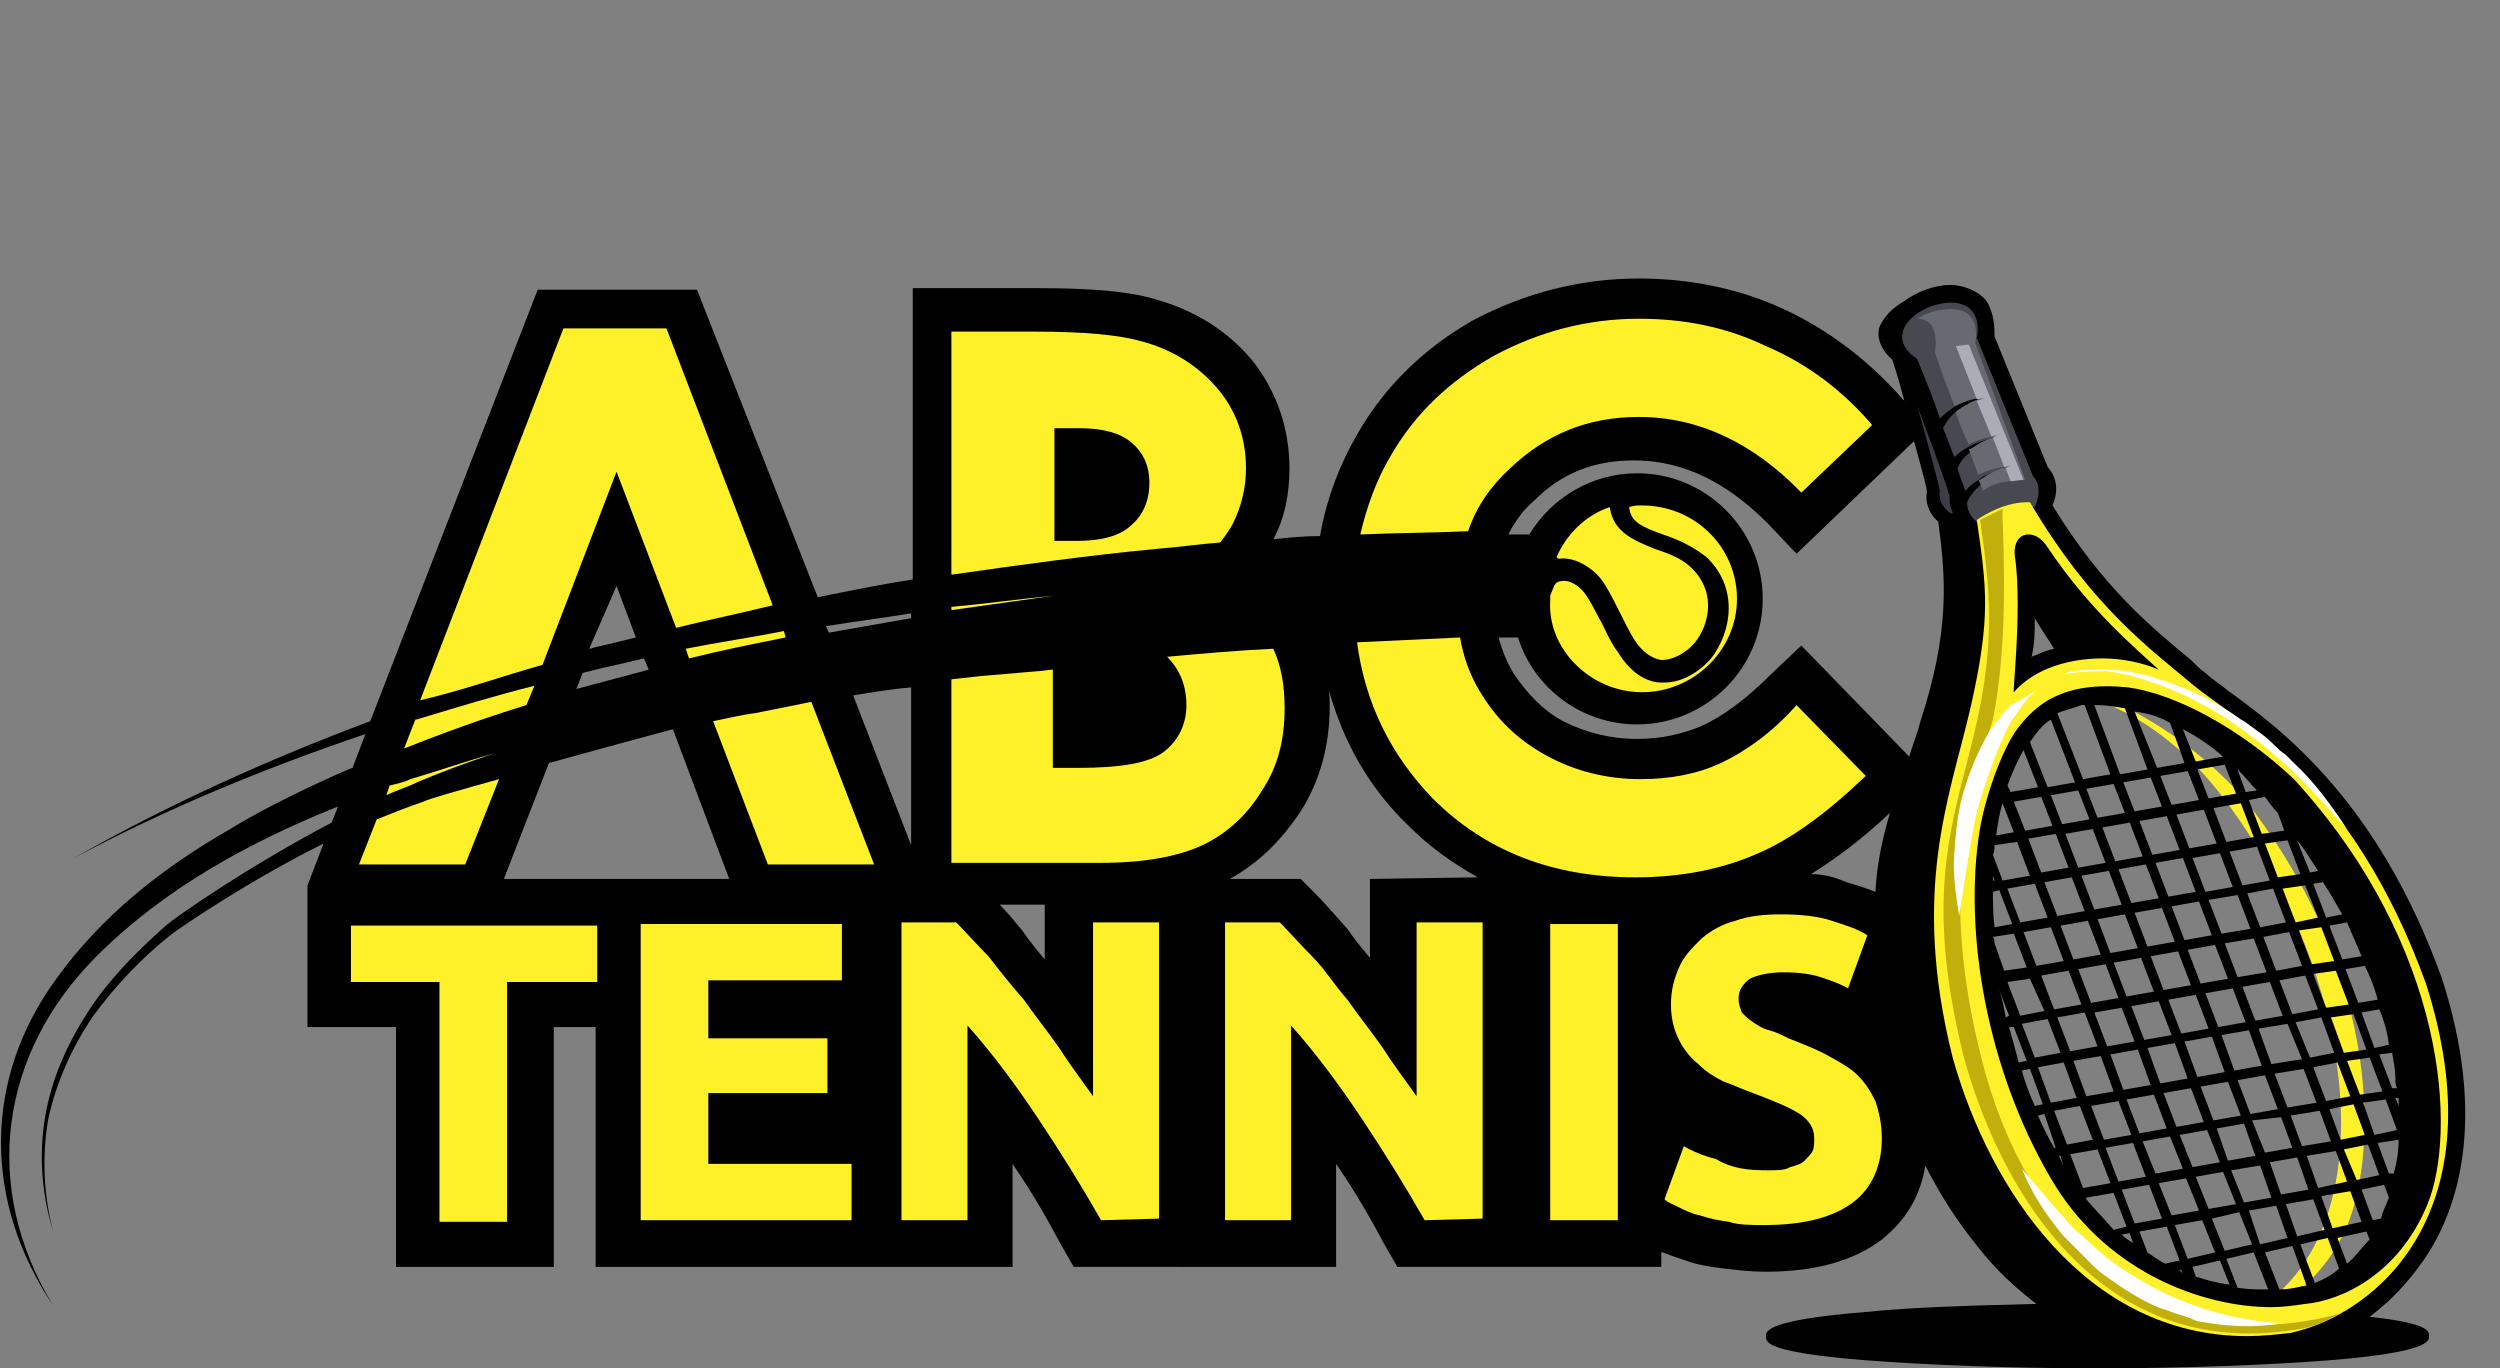 <?xml version="1.0" encoding="UTF-8"?> <svg xmlns="http://www.w3.org/2000/svg" xmlns:xlink="http://www.w3.org/1999/xlink" version="1.1" id="Слой_1" x="0px" y="0px" viewBox="0 0 155.3 85" style="enable-background:new 0 0 155.3 85;" xml:space="preserve"><rect x="0" y="0" width="155.3" height="85" fill="#808080" stroke="none"/> <style type="text/css"> .st0{fill:#FFF129;} .st1{fill:#484851;} .st2{fill:#696972;} .st3{fill:#C1B00C;} .st4{fill:#FFFFFF;} .st5{fill:#ACACB7;} .st6{fill:#3E3E49;} </style> <g> <path class="st0" d="M145.4,68.6c-0.4-8.4-4.9-16.5-8.5-20.5c-2-2.2-4.1-3.6-6.1-4.4c-1.7-0.7-0.9-0.7,0.5-0.1 c2.5,1.1,5.5,3.1,8.1,6c8.8,11.2,8.3,22.7,6.2,27c-2.1,4.3-5.9,5.5-8,5.6C141.8,81.6,145.8,77,145.4,68.6z"></path> <path d="M151,77.6c1.8-3,3.4-8.4,0.7-16.8v0c-4-11.1-10-15.5-13.3-17.9c-0.5-0.4-1.1-0.8-1.4-1.1c-0.3-0.2-0.6-0.5-0.9-0.8 c-2.4-2-5.4-4.4-8.6-9.6c0.3-0.7,0.4-1.6-0.3-2.4l-3.3-8.1c0-0.5,0-1.4-0.5-2.2c-0.3-0.4-1-0.9-2.1-1c0,0-0.1,0-0.1,0 c-1,0-2.1,0.4-2.9,1c-0.7,0.4-1.2,0.9-1.5,1.5c-0.2,0.4-0.2,1.3,0.7,2.1c0,0,0.1,0.1,0.1,0.2c0.3,0.9,0.5,1.7,0.7,2.4l-0.1-0.1 c-2.1-2.4-4.6-4.3-7.4-5.6c-2.8-1.3-5.9-1.9-9-1.9c-3.6,0-7.1,0.9-10.3,2.6C88.5,21.6,86,24,84.3,27c-1.1,1.9-1.9,4-2.3,6.3 c-1,0-2,0.1-2.9,0.2c0.7-1.3,1-2.8,1-4.4c0-2.5-0.8-4.8-2.3-6.7c-1.5-1.8-3.5-3.1-6-3.8c-1.6-0.5-4-0.7-7.3-0.7h-7.8v18.1 c-2,0.3-3.9,0.7-5.9,1.1L43.3,18h-9.9L23,44.8c-6.4,2.4-12.6,5.2-18.4,8.5c5.8-3.1,11.9-5.6,18.1-7.7l-0.8,2.1 c-0.1,0-4.7,2-7.6,3.8c-4.2,2.4-8,5.4-10.8,9.3c-4.6,6.3-4.5,13.9-0.2,20.3c-4.5-7.4-3.3-15.7,2.7-21.7c4.2-4.2,9.5-7.1,15-9.3 l-0.4,1c-5.3,2.8-9.6,5.8-10.3,6.4c-1.8,1.6-3.5,3.3-4.8,5.3c-1.3,2-2.3,4.2-2.7,6.6c-0.4,2.4-0.2,4.8,0.5,7.1 c-0.6-2.3-0.7-4.7-0.3-7c0.5-2.3,1.5-4.5,2.8-6.4c1.4-1.9,3-3.6,4.9-5.1c0.7-0.5,4.6-3.2,9.4-5.6l-1,2.6v8.8l0,0h5.5v14.9h9.8V63.8 H37v14.9h25.9v-6.4c1.1,1.6,2.1,3.3,3,5l0.8,1.4H83v-6.4c1.1,1.6,2.1,3.3,3,5l0.8,1.4h16.4v-0.9c0,0,0.1,0,0.1,0 c0.5,0.2,1.1,0.4,1.7,0.6c0.6,0.2,1.3,0.3,2.1,0.4c0.8,0.1,1.7,0.2,2.6,0.2c3.1,0,5.5-0.7,7.2-2c1.5-1.2,2.4-2.7,2.7-4.6 c0.9,1.8,2,3.5,3.3,5.1c1.1,1.4,2.3,2.5,3.6,3.5c-4,0.1-7.7,0.2-10.6,0.5c-6.2,0.5-6.2,1.2-6.2,1.5c0,0.4,0,1,6.2,1.5 c3.9,0.3,9,0.5,14.4,0.5c5.4,0,10.5-0.2,14.4-0.5c6.2-0.5,6.2-1.2,6.2-1.5c0-0.3,0-0.8-3.7-1.2C148.8,80.6,150,79.2,151,77.6z M38.3,36.4l1.2,3.2c-0.8,0.2-1.6,0.4-2.5,0.6c-0.1,0-0.2,0.1-0.4,0.1L38.3,36.4z M36.2,41.8c0.4-0.1,0.8-0.2,1.2-0.3 c0.9-0.2,1.8-0.4,2.6-0.6l0.3,0.7c-1.5,0.4-3,0.8-4.5,1.2L36.2,41.8z M31.3,54.6l2.8-7.2c2.5-0.7,5.1-1.4,7.7-2.1l3.5,9.3H31.3z M56.6,52.5L53,43.2c1.2-0.2,2.4-0.4,3.6-0.5V52.5z M56.6,38.4c-1.7,0.3-3.4,0.6-5.1,0.9l-0.2-0.4c1.8-0.3,3.5-0.5,5.3-0.8V38.4z M64.9,59.6c-0.5-0.6-1-1.2-1.4-1.8c-0.5-0.6-0.9-1.1-1.4-1.6h2.8L64.9,59.6L64.9,59.6z M85.1,54.6v4.9c-0.5-0.6-1-1.2-1.4-1.8 c-0.8-0.9-1.5-1.7-2.1-2.3l-0.8-0.8h-4.4c1.8-1,3.2-2.4,4.4-4.2c1.2-1.9,1.8-4.1,1.8-6.5c0-0.4,0-0.9-0.1-1.2 c0.9,3.3,2.5,6.2,5,8.6c1.3,1.3,2.7,2.3,4.3,3.2L85.1,54.6L85.1,54.6z M112.5,54.3c1.6-1,3.2-2.2,4.9-3.8c-0.4,1.4-0.8,3-0.9,4.9 c-0.5-0.2-1.1-0.4-1.8-0.6C114,54.5,113.3,54.3,112.5,54.3z M119.3,44.8c-0.2,0.8-0.5,1.5-0.7,2.2l-6.7-6.9l-1.9,1.8 c-1.6,1.6-3,2.6-4.3,3.2c-1.2,0.5-2.5,0.8-4,0.8c-1.7,0-3.2-0.4-4.6-1.1c-1.3-0.7-2.3-1.8-3.1-3c-0.4-0.7-0.7-1.4-0.9-2.2 c0.4,0,0.8,0,1.2,0c1,3.2,4,5.4,7.4,5.4c4.3,0,7.8-3.5,7.8-7.8c0-4.3-3.5-7.8-7.8-7.8c-2.8,0-5.3,1.5-6.7,3.8c-0.4,0-0.9,0-1.3,0 c0.4-0.8,0.9-1.5,1.6-2.1c1.7-1.7,3.7-2.5,6.2-2.5c3,0,5.7,1.3,8.3,3.9l1.8,1.9l7.3-7c0.6,2.2,0.8,2.9,0.8,3.2v0 c-0.1,0.4,0,1.2,0.7,1.8C120.9,36,121.1,39.3,119.3,44.8z M149,68.7l-0.2-0.5l0.2,0C149,68.3,149,68.5,149,68.7z M141.1,66.1 l-0.8-2.2l1.8-0.3l0.9,2.2L141.1,66.1z M143.1,66.4l0.8,2.1l-1.8,0.3l-0.8-2.1L143.1,66.4z M140.5,66.2l-1.7,0.3l-0.8-2.2l1.7-0.3 L140.5,66.2z M140.1,63.4l-0.8-2.1L141,61l0.8,2.1L140.1,63.4z M139.5,63.5l-1.7,0.3l-0.8-2.1l1.7-0.3L139.5,63.5z M136.4,61.8 l0.8,2.1l-1.7,0.3l-0.8-2.1L136.4,61.8z M134.4,61.5l-0.8-2.1l1.7-0.3l0.8,2.1L134.4,61.5z M136.7,61.1l-0.8-2.1l1.7-0.3l0.8,2.1 L136.7,61.1z M135.7,58.4l-0.8-2.1l1.7-0.3l0.8,2.1L135.7,58.4z M135.1,58.5l-1.7,0.3l-0.8-2.1l1.7-0.3L135.1,58.5z M132.4,56.1 l-0.8-2.1l1.7-0.3l0.8,2.1L132.4,56.1z M131.8,56.2l-1.7,0.3l-0.8-2.1l1.7-0.3L131.8,56.2z M132,56.8l0.8,2.1l-1.7,0.3l-0.8-2.1 L132,56.8z M131.6,62l-1.7,0.3l-0.8-2.1l1.7-0.3L131.6,62z M131.3,59.8l1.7-0.3l0.8,2.1l-1.7,0.3L131.3,59.8z M134.1,62.2l0.8,2.1 l-1.7,0.3l-0.8-2.1L134.1,62.2z M135.1,64.8l0.8,2.2l-1.7,0.3l-0.8-2.2L135.1,64.8z M135.7,64.7l1.7-0.3l0.8,2.2l-1.7,0.3 L135.7,64.7z M138.4,67.2l0.8,2.1l-1.7,0.3l-0.8-2.1L138.4,67.2z M139,67.1l1.7-0.3l0.8,2.1l-1.7,0.3L139,67.1z M141.7,69.4 l0.7,1.9l-1.7,0.3l-0.8-2L141.7,69.4z M142.3,69.3l1.8-0.3l0.7,1.9l-1.8,0.3L142.3,69.3z M143.7,66.3l1.5-0.3l0.8,2.1l-1.5,0.3 L143.7,66.3z M143.5,65.7l-0.9-2.2l1.6-0.3l0.8,2.2L143.5,65.7z M142.4,63l-0.8-2.1l1.6-0.3l0.8,2.1L142.4,63z M141.4,60.3 l-0.8-2.1l1.6-0.3l0.8,2.1L141.4,60.3z M140.8,60.4l-1.8,0.3l-0.8-2.1l1.8-0.3L140.8,60.4z M138,58l-0.8-2.1l1.8-0.3l0.8,2.1 L138,58z M137,55.4l-0.8-2.1l1.7-0.3l0.8,2.1L137,55.4z M136.4,55.4l-1.7,0.3l-0.8-2.1l1.7-0.3L136.4,55.4z M133.7,53.1l-0.8-2.1 l1.7-0.3l0.8,2.1L133.7,53.1z M133.1,53.2l-1.7,0.3l-0.8-2.1l1.7-0.3L133.1,53.2z M130.8,53.6l-1.7,0.3l-0.8-2.1l1.7-0.3 L130.8,53.6z M129.5,56.6l-1.7,0.3l-0.8-2.1l1.7-0.3L129.5,56.6z M129.7,57.2l0.8,2.1l-1.7,0.3l-0.8-2.1L129.7,57.2z M129.3,62.4 l-1.7,0.3l-0.8-2.1l1.7-0.3L129.3,62.4z M129.5,62.9l0.8,2.1l-1.7,0.3l-0.8-2.1L129.5,62.9z M130.1,62.9l1.7-0.3l0.8,2.1l-1.7,0.3 L130.1,62.9z M132.8,65.2l0.8,2.2l-1.7,0.3l-0.8-2.2L132.8,65.2z M133.8,68l0.8,2.1l-1.7,0.3l-0.8-2.1L133.8,68z M134.4,67.9 l1.7-0.3l0.8,2.1l-1.7,0.3L134.4,67.9z M137.1,70.2l0.8,2l-1.7,0.3l-0.8-2L137.1,70.2z M137.7,70.1l1.7-0.3l0.7,2l-1.7,0.3 L137.7,70.1z M140.4,72.4l0.7,2l-1.7,0.3l-0.8-2L140.4,72.4z M141,72.2l1.7-0.3l0.7,2l-1.7,0.3L141,72.2z M143.3,71.8l1.8-0.3 l0.7,1.9l-1.8,0.4L143.3,71.8z M144.7,68.9l1.5-0.3l0.7,1.9l-1.5,0.3L144.7,68.9z M145.8,65.9l1.4-0.2l0.8,2.1l-1.4,0.2L145.8,65.9 z M145.6,65.4l-0.8-2.2l1.4-0.2l0.8,2.2L145.6,65.4z M144.5,62.6l-0.8-2.1l1.4-0.2l0.8,2.1L144.5,62.6z M143.6,59.9l-0.8-2.1 l1.4-0.2l0.8,2.1L143.6,59.9z M142.6,57.3l-0.8-2.1l1.4-0.2L144,57L142.6,57.3z M142,57.3l-1.6,0.3l-0.8-2.1l1.6-0.3L142,57.3z M139.3,55l-0.8-2.1l1.7-0.3l0.8,2.1L139.3,55z M138.3,52.3l-0.8-2.1l1.7-0.3l0.8,2.1L138.3,52.3z M137.7,52.4l-1.7,0.3l-0.8-2.1 l1.7-0.3L137.7,52.4z M134.9,50l-0.7-1.8l1.7-0.3l0.7,1.8L134.9,50z M134.3,50.1l-1.7,0.3l-0.7-1.8l1.7-0.3L134.3,50.1z M132,50.5 l-1.7,0.3l-0.7-1.8l1.7-0.3L132,50.5z M129.8,50.9l-1.7,0.3l-0.7-1.8l1.7-0.3L129.8,50.9z M127.5,51.3l-1.7,0.3l-0.7-1.8l1.7-0.3 L127.5,51.3z M127.7,51.8l0.8,2.1l-1.7,0.3l-0.8-2.1L127.7,51.8z M127.2,57l-1.7,0.3l-0.8-2.1l1.7-0.3L127.2,57z M127.4,57.6 l0.8,2.1l-1.7,0.3l-0.8-2.1L127.4,57.6z M127,62.8l-1.5,0.3l-0.8-2.1l1.4-0.2L127,62.8z M127.2,63.3l0.8,2.1l-1.6,0.3l-0.8-2.1 L127.2,63.3z M128.2,66l0.8,2.2l-1.6,0.3l-0.8-2.2L128.2,66z M128.8,65.9l1.7-0.3l0.8,2.2l-1.7,0.3L128.8,65.9z M131.6,68.4 l0.8,2.1l-1.7,0.3l-0.8-2.1L131.6,68.4z M132.5,71l0.8,2.1l-1.7,0.3l-0.8-2.1L132.5,71z M133.1,70.9l1.7-0.3l0.8,2l-1.7,0.3 L133.1,70.9z M135.8,73.2l0.8,2l-1.7,0.3l-0.8-2L135.8,73.2z M136.4,73.1l1.7-0.3l0.8,2l-1.7,0.3L136.4,73.1z M139.1,75.3l0.8,2 l-1.7,0.4l-0.8-2L139.1,75.3z M139.7,75.2l1.7-0.3l0.7,2l-1.7,0.4L139.7,75.2z M142,74.8l1.7-0.3l0.7,1.9l-1.7,0.4L142,74.8z M144.2,74.3L146,74l0.7,1.9l-1.8,0.4L144.2,74.3z M145.6,71.4l1.5-0.3l0.7,1.9l-1.4,0.3L145.6,71.4z M146.8,68.5l1.4-0.2l0.7,1.9 l-1.4,0.3L146.8,68.5z M148.8,67c0,0.2,0,0.4,0.1,0.6l-0.3,0l-0.8-2.1l0.8-0.1C148.7,66,148.8,66.5,148.8,67z M148.4,64.9l-0.9,0.2 l-0.8-2.2l1.1-0.2C148.1,63.4,148.3,64.1,148.4,64.9z M147.7,62.1l-1.2,0.2l-0.8-2.1l1.2-0.2C147.2,60.6,147.5,61.3,147.7,62.1z M146.7,59.4l-1.2,0.2l-0.8-2.1l1.1-0.2C146.1,58,146.4,58.7,146.7,59.4z M145.5,56.8l-1,0.2l-0.8-2.1l0.6-0.1 C144.7,55.4,145.1,56.1,145.5,56.8z M144,54.1l-0.5,0.1l-0.8-2C143.2,52.8,143.6,53.5,144,54.1z M142.9,54.3l-1.4,0.2l-0.8-2.1 l1.4-0.2L142.9,54.3z M141.5,50.5l0.4,1.1l-1.4,0.2l-0.8-2.1l1-0.2C141,49.9,141.2,50.2,141.5,50.5z M139.1,47.9 c0.4,0.4,0.7,0.8,1.1,1.2l-0.7,0.1l-0.5-1.4C139,47.8,139.1,47.8,139.1,47.9z M138.9,49.3l-1.7,0.3l-0.7-1.8l1.7-0.3L138.9,49.3z M138.1,47l-1.7,0.3l-0.8-2C136.4,45.7,137.3,46.3,138.1,47z M134.8,44.9l0.9,2.5l-1.7,0.3l-1.4-3.5 C133.4,44.3,134.1,44.5,134.8,44.9z M130.3,43.8c0.5,0,1.1,0.1,1.7,0.2l1.4,3.8l-1.7,0.3l-1.6-4.3 C130.2,43.8,130.2,43.8,130.3,43.8z M129.3,43.8c0.1,0,0.1,0,0.2,0l1.6,4.3l-1.7,0.3l-1.6-4.1C128.3,44.1,128.8,44,129.3,43.8z M126.4,38.4c0.4,0.7,0.9,1.4,1.2,1.9c-0.5,0.1-0.9,0.3-1.4,0.5C126.4,40,126.4,39.2,126.4,38.4z M127.4,44.7l1.5,3.9l-1.7,0.3 l-1.1-2.8C126.5,45.5,126.9,45,127.4,44.7z M125.7,46.6l0.9,2.3l-1.7,0.3l-0.2-0.4C125,48,125.3,47.3,125.7,46.6z M124.4,49.9 L124.4,49.9l0.7,1.8l-1.1,0.2C124.1,51.2,124.2,50.5,124.4,49.9z M123.9,52.5l1.4-0.2l0.8,2.1l-1.7,0.3l-0.6-1.6 C123.9,52.9,123.9,52.7,123.9,52.5z M123.8,54.4l0.1,0.3l-0.1,0C123.8,54.7,123.8,54.5,123.8,54.4z M123.8,55.4l0.4-0.1l0.8,2.1 l-1.1,0.2C123.8,56.8,123.8,56.1,123.8,55.4z M123.8,58.2l1.3-0.2l0.8,2.1l-1.4,0.2l-0.6-1.7C123.9,58.5,123.9,58.3,123.8,58.2z M124.6,63.2c-0.1-0.5-0.2-1.1-0.4-1.7l0.6,1.6L124.6,63.2z M124.8,63.8l0.3,0l0.8,2.1l-0.5,0.1C125.2,65.2,125,64.5,124.8,63.8z M126.4,68.7c-0.3-0.7-0.6-1.4-0.8-2.2l0.5-0.1l0.8,2.2L126.4,68.7z M127.6,71.3c-0.4-0.7-0.7-1.3-1-2l0.4-0.1l0.7,2.1L127.6,71.3z M127.9,71.8l0.1,0l0.2,0.7C128.1,72.2,128,72,127.9,71.8z M127.6,69l1.6-0.3l0.8,2.1l-1.6,0.3L127.6,69z M128.6,71.7l1.7-0.3 l0.8,2.1l-1.7,0.3L128.6,71.7z M129.6,74.5l0-0.1l1.7-0.3l0.8,2.1l-0.8,0.2C130.7,75.7,130.1,75.1,129.6,74.5z M131.8,76.7l0.5-0.1 l0.2,0.6C132.3,77.1,132,76.9,131.8,76.7z M131.8,73.9l1.7-0.3l0.8,2.1l-1.7,0.3L131.8,73.9z M133.4,77.8l-0.5-1.3l1.7-0.3l0.8,2.1 l-0.9,0.2C134.1,78.3,133.7,78,133.4,77.8z M135.3,78.9c0.2,0,0.2,0,0.2,0l0.1,0.2C135.5,79,135.4,78.9,135.3,78.9z M135.1,76.1 l1.7-0.3l0.8,2l-1.7,0.4L135.1,76.1z M136.4,79.3l-0.2-0.6l1.7-0.4l0.6,1.5C137.7,79.7,137,79.5,136.4,79.3z M139,80l-0.7-1.8 l1.7-0.4l0.9,2.3C140.3,80.1,139.7,80.1,139,80z M143,79.9c-0.4,0.1-0.9,0.2-1.4,0.2l-0.9-2.3l1.7-0.4l0.9,2.5 C143.2,79.9,143.1,79.9,143,79.9z M143.8,79.7l-0.9-2.4l1.7-0.4l0.7,1.9C144.9,79.2,144.3,79.5,143.8,79.7z M145.8,78.5l-0.6-1.6 l1.8-0.4l0.2,0.5C146.7,77.5,146.3,78.1,145.8,78.5z M147.9,75.7l-0.5,0.1l-0.7-1.9l1.4-0.3l0.3,0.8 C148.2,74.9,148,75.3,147.9,75.7z M148.4,72.9l-0.7-1.9l1.3-0.2c0,0.7-0.1,1.4-0.3,2.1L148.4,72.9z"></path> <path class="st1" d="M126.3,29.6c-3.5-8.6-3.5-8.6-3.5-8.6s0.5-2.1-1.5-2.2c0,0,0,0-0.1,0c-2,0-4.4,2-2.1,3.5 c0.6,1.5,1.1,2.7,1.4,3.7c0.3-0.3,0.7-0.6,1-0.8c0.6-0.3,1.2-0.5,1.9-0.5c-0.7,0.1-1.2,0.4-1.8,0.8c-0.4,0.3-0.7,0.7-0.9,1.1 c0.3,0.7,0.5,1.3,0.7,1.8c0.3-0.3,0.6-0.5,1-0.7c0.6-0.3,1.2-0.5,1.9-0.5c-0.7,0.1-1.2,0.4-1.8,0.8c-0.4,0.3-0.7,0.6-0.9,1.1 c0.2,0.7,0.4,1.1,0.5,1.4c0.3-0.4,0.7-0.6,1.1-0.9c0.6-0.3,1.2-0.5,1.9-0.5c-0.7,0.1-1.2,0.4-1.8,0.8c-0.5,0.4-0.9,0.8-1.1,1.3 c0,0,0,0,0,0.1c0,0.2,0.1,0.9,0.9,1.3c1.3-1,2.5-1.1,3-1.1c0.2,0,0.3,0,0.3,0S127,30.3,126.3,29.6z"></path> <path class="st2" d="M122.7,21.3c0,0,0.5-2.1-1.5-2.1c-0.7,0-1.5,0.2-2.1,0.6c1.5,0,1.1,2.1,1.1,2.1s0.5,1.5,1.2,3.3c0,0,0,0,0.1,0 c0.6-0.3,1.2-0.5,1.9-0.5c-0.7,0.1-1.2,0.4-1.8,0.8c0,0-0.1,0.1-0.1,0.1c0.2,0.7,0.5,1.4,0.8,2c0,0,0,0,0,0 c0.6-0.3,1.2-0.5,1.9-0.5c-0.7,0.1-1.2,0.4-1.8,0.8c0,0,0,0-0.1,0c0.2,0.5,0.4,1.1,0.6,1.6c0,0,0,0,0,0c0.6-0.3,1.2-0.5,1.9-0.5 c-0.7,0.1-1.2,0.4-1.8,0.8c0,0,0,0-0.1,0c0.1,0.2,0.2,0.5,0.3,0.7c0.7-0.7,2.6-0.7,2.6-0.7C122.7,21.3,122.7,21.3,122.7,21.3z"></path> <path class="st0" d="M150.7,61.1c-4.6-12.7-11.7-16.3-14.4-18.5c-2.6-2.2-6.3-4.8-10.2-11.4c0,0-0.1,0-0.2,0 c-1.6,0-3.1,1.1-3.1,1.1c0.6,4.2,0.9,6-0.4,11.7c-1.3,5.6-3.7,11.3-1.1,21.7c2.3,8.2,8.3,17.3,18.3,17.3c0.9,0,1.8-0.1,2.7-0.2 C147.7,81.6,155.2,75.2,150.7,61.1z M125.2,34.8c-0.2-1,0.2-1.6,0.8-1.6c0.4,0,0.8,0.2,1.2,0.8c2.6,3.9,5.5,6.3,6.9,7.6 c-0.9-0.4-2.2-0.7-3.5-0.7c-2,0-4.2,0.6-5.5,2.1C125,43.1,125.6,38.1,125.2,34.8z M143.2,81c-0.7,0.1-1.4,0.2-2.1,0.2 c-4.2,0-10-2.1-13.4-7.5c-4-6.5-5.7-15-4.8-21.6c0.3-2.4,1.5-5.6,2.4-6.8c1.2-1.6,2.9-3,6.9-2.6c2.9,0.4,6.9,2.5,10.3,5.7 c9.6,10.5,10.1,22,8.3,26.4S145.4,80.8,143.2,81z"></path> <path class="st3" d="M122,65.7c-2.6-10.4-0.6-14.8,0.7-20.4c1.3-5.6,0.9-8.9,0.3-13c0,0,1-0.5,1.4-0.7v0.6 c0.2,4.9,0.1,8.9-0.6,12.5c-1.4,4.6-3.4,10.4-0.7,21.1c2.7,10.7,10.3,18.1,20.5,16.2c0.7-0.1,1.3-0.3,1.8-0.4 c-0.9,0.5-1.9,0.9-2.8,1C130.9,84.5,124.5,74.7,122,65.7z"></path> <path class="st4" d="M128.2,41.9c0.2-0.1,0.4-0.2,0.6-0.2c0.2,0,0.4-0.1,0.7-0.1c0.2,0,0.4,0,0.7,0h0.7c0.9,0,1.8,0.2,2.6,0.4 c1.7,0.5,3.4,1.2,4.8,2.1c0.4,0.2,0.7,0.5,1.1,0.7l1.1,0.8c0.4,0.3,0.7,0.6,1,0.9c0.2,0.2,0.4,0.3,0.5,0.4l0.5,0.5 c1.3,1.2,2.3,2.6,3.3,4.1c-1.2-1.3-2.3-2.6-3.6-3.8c-1.3-1.2-2.7-2.3-4.1-3.2c-1.5-0.9-3-1.7-4.7-2.2c-0.8-0.3-1.7-0.5-2.5-0.6 C129.9,41.7,129.1,41.7,128.2,41.9z"></path> <path class="st4" d="M141.7,82.2c-1.6,0.3-3.4,0.2-5-0.1c-0.2,0-0.4-0.1-0.6-0.2l-0.6-0.2c-0.4-0.1-0.8-0.3-1.2-0.4 c-0.8-0.3-1.5-0.7-2.3-1.2c-0.7-0.5-1.4-0.9-2-1.5c-0.3-0.3-0.6-0.6-0.9-0.9c-0.3-0.3-0.6-0.6-0.9-0.9c-1.1-1.3-2-2.7-2.6-4.2 c1.1,1.3,2.1,2.5,3.2,3.7c0.6,0.5,1.2,1.1,1.8,1.6c0.6,0.5,1.3,1,2,1.4c1.4,0.9,2.8,1.5,4.3,2C138.5,81.8,140.1,82.1,141.7,82.2z"></path> <path class="st4" d="M126.5,42.9c-0.5,0.4-0.9,0.9-1.2,1.4c-0.4,0.5-0.7,1.1-0.9,1.6c-0.5,1.1-0.9,2.3-1.3,3.5 c-0.4,1.2-0.6,2.5-0.8,3.7c-0.2,1.2-0.4,2.5-0.6,3.8c-0.2-1.3-0.4-2.6-0.3-3.9c0.1-1.3,0.2-2.6,0.6-3.9c0.4-1.3,0.9-2.5,1.6-3.7 c0.4-0.5,0.8-1.1,1.3-1.6C125.4,43.6,125.9,43.2,126.5,42.9z"></path> <path class="st5" d="M122.3,21.4l-0.8,0.1l1.3,3.3c0.2,0,0.5-0.1,0.7-0.1c-0.2,0-0.4,0.1-0.7,0.2l0.9,2.2c0.2,0,0.4-0.1,0.6-0.1 c-0.2,0-0.4,0.1-0.5,0.2l0.7,1.8c0.2,0,0.4-0.1,0.6-0.1c-0.2,0-0.4,0.1-0.5,0.2l0.3,0.8l0.8-0.1L122.3,21.4z"></path> <path class="st6" d="M121.1,30.8c-0.1-0.4-0.5-1.6-2-5.6c1.4,5,1.4,5.3,1.4,5.3c0,0-0.2,0.8,0.7,1.4c0,0,0.1,0,0.1-0.1 C121.1,31.5,121.1,31.1,121.1,30.8z"></path> <path class="st0" d="M37.1,57.4V61h-5.6v14.9h-4.2V61h-5.5v-3.5H37.1z"></path> <path class="st0" d="M39.8,75.8V57.4h12.5v3.5H44v3.6h7.4v3.4H44v4.4h8.9v3.5H39.8z"></path> <path class="st0" d="M68.4,75.8c-1.2-2.1-2.5-4.2-3.9-6.3c-1.4-2.1-2.8-4-4.4-5.8v12.1H56V57.3h3.4c0.6,0.6,1.2,1.3,2,2.1 c0.7,0.9,1.4,1.8,2.2,2.7c0.7,1,1.5,2,2.2,3c0.7,1.1,1.4,2,2.1,3V57.3h4.1v18.4L68.4,75.8L68.4,75.8z"></path> <path class="st0" d="M88.5,75.8c-1.2-2.1-2.5-4.2-3.9-6.3c-1.4-2.1-2.8-4-4.4-5.8v12.1h-4.1V57.3h3.4c0.6,0.6,1.2,1.3,2,2.1 s1.4,1.8,2.2,2.7c0.7,1,1.5,2,2.2,3c0.7,1.1,1.4,2,2.1,3V57.3h4.1v18.4L88.5,75.8L88.5,75.8z"></path> <path class="st0" d="M96.3,57.4h4.2v18.4h-4.2V57.4z"></path> <path class="st0" d="M109.8,72.7c0.6,0,1.1,0,1.4-0.2c0.4-0.1,0.7-0.2,0.9-0.4c0.2-0.2,0.4-0.4,0.5-0.6c0.1-0.2,0.1-0.5,0.1-0.8 c0-0.6-0.3-1.1-0.9-1.5c-0.6-0.4-1.6-0.8-2.9-1.3c-0.6-0.2-1.2-0.5-1.8-0.7c-0.6-0.3-1.1-0.6-1.6-1.1c-0.5-0.4-0.9-0.9-1.2-1.5 c-0.3-0.6-0.5-1.3-0.5-2.2c0-0.9,0.2-1.6,0.5-2.3c0.3-0.7,0.8-1.2,1.4-1.8c0.6-0.5,1.3-0.9,2.1-1.1c0.8-0.3,1.8-0.4,2.8-0.4 c1.2,0,2.3,0.1,3.2,0.4c0.9,0.3,1.6,0.5,2.2,0.9l-1.2,3.3c-0.5-0.3-1.1-0.5-1.7-0.7c-0.6-0.2-1.4-0.3-2.3-0.3c-1,0-1.7,0.2-2.1,0.4 c-0.4,0.3-0.7,0.7-0.7,1.2c0,0.4,0.1,0.6,0.2,0.9c0.2,0.2,0.4,0.4,0.7,0.6c0.3,0.2,0.6,0.4,1,0.5s0.8,0.3,1.2,0.5 c1,0.4,1.8,0.7,2.5,1.1c0.7,0.4,1.3,0.7,1.8,1.2c0.5,0.5,0.8,1,1.1,1.6c0.2,0.6,0.4,1.4,0.4,2.3c0,1.7-0.6,3.1-1.8,4 c-1.2,0.9-3,1.4-5.5,1.4c-0.8,0-1.6,0-2.2-0.2c-0.7-0.1-1.2-0.2-1.8-0.4c-0.5-0.1-0.9-0.3-1.3-0.5c-0.4-0.2-0.7-0.3-0.9-0.5 l1.2-3.3c0.5,0.3,1.2,0.6,2,0.8C107.6,72.6,108.6,72.7,109.8,72.7z"></path> <path class="st0" d="M96.9,34.7c1-0.1,2,0.6,2.5,1.2c0.4,0.5,0.8,1.3,1.2,2.1c0.3,0.6,0.6,1.2,0.9,1.7c0.5,0.8,1.1,1.2,1.7,1.3 c0.8,0,1.6-0.5,2.1-1.1c0.8-1,1.4-3-0.2-4.6c-0.6-0.6-1.4-0.9-2.3-1.2c-1.2-0.5-2.6-1-2.8-2.6c-1.5,0.5-2.7,1.7-3.3,3.1 C96.7,34.7,96.8,34.7,96.9,34.7z"></path> <path class="st0" d="M102,43c3.2,0,5.9-2.6,5.9-5.8c0-3.2-2.6-5.8-5.9-5.8c-0.3,0-0.5,0-0.8,0.1c0.1,0.9,0.7,1.2,2.1,1.7 c0.9,0.3,1.8,0.7,2.7,1.4c2,1.9,1.6,4.6,0.3,6.3c-0.6,0.7-1.7,1.5-2.9,1.5c-0.1,0-0.1,0-0.2,0c-0.7,0-1.8-0.4-2.7-1.9 c-0.4-0.5-0.7-1.2-1-1.8c-0.4-0.7-0.7-1.4-1.1-1.9c-0.3-0.4-0.9-0.8-1.4-0.7c-0.2,0-0.4,0.1-0.5,0.4L96.3,37l0,0c0,0.1,0,0.2,0,0.3 C96.1,40.3,98.8,43,102,43z"></path> <path class="st0" d="M33.2,42.6c-2.4,0.6-4.7,1.3-7,2c-0.1,0-0.2,0.1-0.4,0.1l-0.7,1.8c2.5-1,5-1.9,7.6-2.7L33.2,42.6z"></path> <path class="st0" d="M48.7,39.2c-2,0.4-4.1,0.7-6.1,1.1l0.2,0.6c2-0.5,4-0.9,6-1.3L48.7,39.2z"></path> <path class="st0" d="M30.7,46.8c-1.8,0.5-3.5,1.1-5.2,1.6c-0.4,0.2-0.9,0.3-1.3,0.4L24,49.4c0.6-0.3,1.3-0.5,1.9-0.8 C27.3,48,28.9,47.4,30.7,46.8z"></path> <path class="st0" d="M71.8,34.1c1.3-0.1,2.7-0.3,4-0.4c0.3-0.4,0.6-0.8,0.8-1.2c0.5-1,0.8-2.2,0.8-3.4c0-1.9-0.6-3.6-1.8-5 c-1.2-1.4-2.8-2.4-4.7-2.9c-1.4-0.4-3.6-0.6-6.6-0.6h-5.2v15.1C63.3,35.1,67.6,34.5,71.8,34.1z M65.5,26.6h1.6 c1.4,0,2.5,0.3,3.2,0.9c0.7,0.6,1.1,1.4,1.1,2.5c0,1.1-0.4,2-1.1,2.6c-0.7,0.7-1.9,1-3.4,1h-1.4V26.6z"></path> <path class="st0" d="M91.2,33c0.5-1.5,1.4-2.8,2.6-3.9c2.2-2.1,4.8-3.2,8-3.2c3.7,0,7.1,1.6,10.1,4.7l4.4-4.2 c-1.8-2.1-4-3.8-6.6-4.9c-2.5-1.2-5.1-1.7-7.9-1.7c-3.2,0-6.2,0.8-9,2.3c-2.8,1.6-4.9,3.6-6.4,6.2c-0.9,1.5-1.5,3.2-1.9,4.9 C86.8,33.1,89,33.1,91.2,33z"></path> <path class="st0" d="M59.1,37.7v0.2c2.1-0.3,4.3-0.6,6.4-0.9C63.4,37.2,61.3,37.5,59.1,37.7z"></path> <path class="st0" d="M72.5,40.8c0.8,0.8,1.2,1.8,1.2,3c0,1.2-0.5,2.2-1.4,2.9c-0.9,0.7-2.7,1-5.3,1h-1.6v-6.1c-0.3,0-0.7,0.1-1,0.1 L60.9,42l-1.8,0.2v11.4h9.3c2.7,0,4.8-0.4,6.3-1.1c1.5-0.7,2.8-1.9,3.7-3.4c1-1.5,1.4-3.2,1.4-5.1c0-1.4-0.2-2.6-0.7-3.7 C76.9,40.4,74.7,40.6,72.5,40.8z"></path> <path class="st0" d="M50.4,43.6l-3.5,0.7c-0.8,0.1-1.6,0.3-2.6,0.5l3.4,8.9h6.6L50.4,43.6z"></path> <path class="st0" d="M106.9,47.4c-1.5,0.7-3.2,1-5,1c-2.1,0-4.1-0.5-5.9-1.5c-1.8-1-3.1-2.3-4.1-4c-0.6-1-1-2.1-1.2-3.3 c-2.1,0.1-4.3,0.2-6.4,0.3c0.5,3.8,2.1,7,4.7,9.7c3.3,3.3,7.5,4.9,12.6,4.9c2.8,0,5.3-0.5,7.4-1.4c2.2-0.9,4.5-2.6,6.9-4.9 l-4.3-4.4C110.1,45.5,108.4,46.7,106.9,47.4z"></path> <path class="st0" d="M33.7,41.3l4.6-12l3.7,9.7c2-0.5,4-0.9,6-1.4l-6.6-17.2h-6.4l-8.9,23.1C28.7,42.9,31.2,42,33.7,41.3z"></path> <path class="st0" d="M26.3,49.8c-0.9,0.3-1.9,0.7-2.9,1.1l-1.1,2.8h6.6l2.1-5.3C28.5,49.1,26.7,49.6,26.3,49.8z"></path> </g> </svg> 